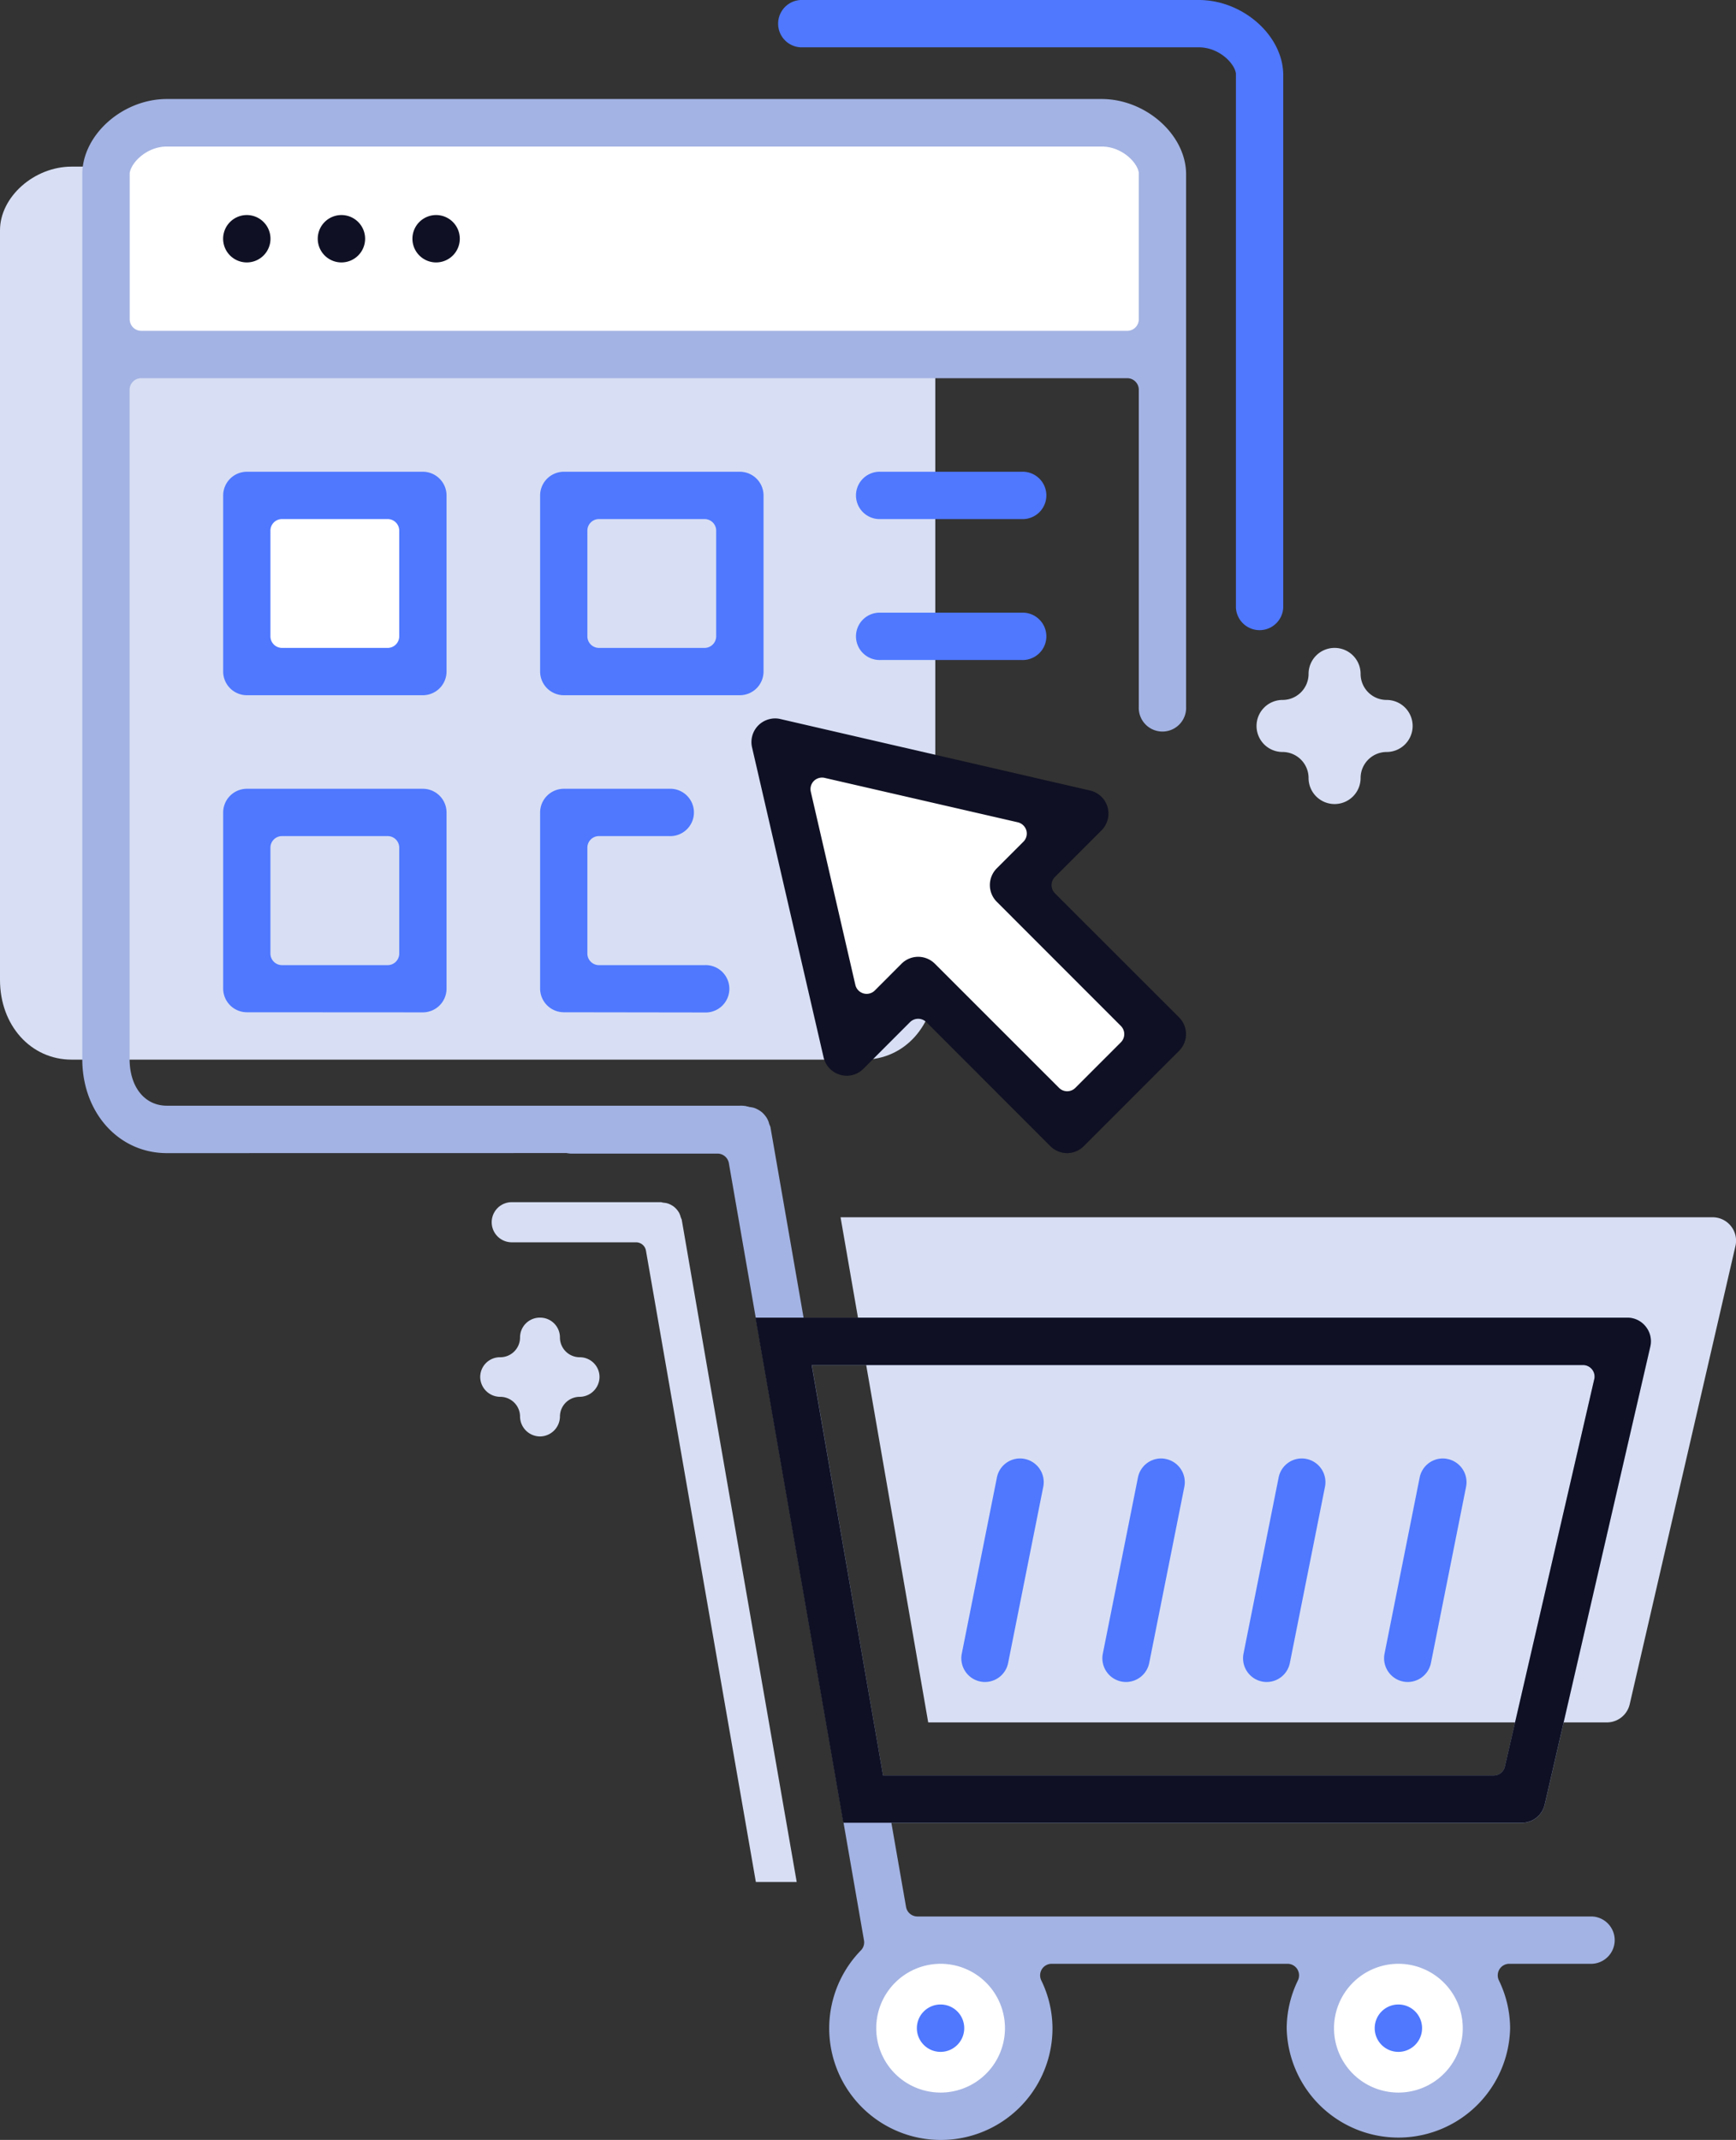 <svg xmlns="http://www.w3.org/2000/svg" viewBox="0 0 346 426.39"><rect x="0" y="0" width="346" height="426.39" fill="#333333" stroke="none"/><defs><style>.cls-1{fill:#d8dff4;}.cls-2{fill:#fff;}.cls-3{fill:#a3b3e3;}.cls-4{fill:#0f1023;}.cls-5{fill:#4f78ff;}</style></defs><title>program 1</title><g id="Layer_2" data-name="Layer 2"><g id="Warstwa_1" data-name="Warstwa 1"><path class="cls-1" d="M172.13,33.2H14.28C6.8,33.2,0,39.24,0,45.88V195.25c0,9.06,6.14,15.89,14.28,15.89H172.13c8.14,0,14.28-6.83,14.28-15.89V45.88C186.41,39.24,179.61,33.2,172.13,33.2Z"/><rect class="cls-2" x="22.31" y="27.62" width="206.56" height="43.13"/><polygon class="cls-2" points="155.44 150.12 168.77 206.37 184.39 198.04 212.1 224.5 230.64 206.37 205.23 176.16 212.1 164.29 155.44 150.12"/><rect class="cls-2" x="49.2" y="98.72" width="35.14" height="35.14"/><path class="cls-3" d="M33.26,229.77c-9.61,0-16.86-8.06-16.86-18.75V34.73c0-7.83,8-15,16.86-15h186.3c8.81,0,16.84,7.13,16.84,15v106.1a4.72,4.72,0,1,1-9.43,0V77.66a2.3,2.3,0,0,0-2.3-2.3H28.14a2.31,2.31,0,0,0-2.31,2.3V211c0,5.58,3,9.32,7.43,9.32h114.2a4.72,4.72,0,1,1,0,9.43Zm0-200.57c-4,0-7.12,3.18-7.41,5.28,0,.1,0,.2,0,.3V63.62a2.31,2.31,0,0,0,2.31,2.3H224.67a2.3,2.3,0,0,0,2.3-2.3V34.73a1.83,1.83,0,0,0,0-.33c-.3-2.07-3.4-5.2-7.39-5.2Z"/><path class="cls-4" d="M212.69,229.77a4.7,4.7,0,0,1-3.34-1.38l-24.73-24.73A2.33,2.33,0,0,0,183,203h0a2.31,2.31,0,0,0-1.63.67l-9.29,9.3a4.67,4.67,0,0,1-3.32,1.38,4.4,4.4,0,0,1-1.3-.19,4.71,4.71,0,0,1-3.31-3.47l-14.26-61.77a4.72,4.72,0,0,1,1.27-4.4,4.78,4.78,0,0,1,3.36-1.37,4.55,4.55,0,0,1,1,.12l61.75,14.25a4.72,4.72,0,0,1,2.28,7.93l-9.29,9.29a2.31,2.31,0,0,0,0,3.26L235,202.72a4.72,4.72,0,0,1,0,6.67l-19,19A4.67,4.67,0,0,1,212.69,229.77ZM183,190.65a4.73,4.73,0,0,1,3.33,1.38l24.74,24.73a2.29,2.29,0,0,0,3.26,0l9.07-9.07a2.31,2.31,0,0,0,0-3.26l-24.73-24.74a4.72,4.72,0,0,1,0-6.67l5.3-5.3a2.3,2.3,0,0,0,.59-2.26,2.35,2.35,0,0,0-1.7-1.61L164.36,155a2.24,2.24,0,0,0-.52-.06,2.34,2.34,0,0,0-1.63.67,2.31,2.31,0,0,0-.61,2.15l8.88,38.49a2.31,2.31,0,0,0,3.88,1.11l5.29-5.3A4.7,4.7,0,0,1,183,190.65Z"/><path class="cls-5" d="M49.2,138.53a4.73,4.73,0,0,1-4.72-4.72V98.72A4.73,4.73,0,0,1,49.2,94H84.29A4.73,4.73,0,0,1,89,98.72v35.09a4.73,4.73,0,0,1-4.72,4.72Zm7-35.1a2.3,2.3,0,0,0-2.3,2.3v21.06a2.31,2.31,0,0,0,2.3,2.31H77.27a2.31,2.31,0,0,0,2.3-2.31V105.73a2.3,2.3,0,0,0-2.3-2.3Z"/><path class="cls-5" d="M49.2,201.7A4.73,4.73,0,0,1,44.48,197V161.89a4.73,4.73,0,0,1,4.72-4.72H84.29A4.73,4.73,0,0,1,89,161.89V197a4.73,4.73,0,0,1-4.72,4.72Zm7-35.1a2.3,2.3,0,0,0-2.3,2.31V190a2.31,2.31,0,0,0,2.3,2.31H77.27a2.31,2.31,0,0,0,2.3-2.31V168.91a2.3,2.3,0,0,0-2.3-2.31Z"/><path class="cls-5" d="M112.37,138.53a4.73,4.73,0,0,1-4.72-4.72V98.72A4.73,4.73,0,0,1,112.37,94h35.09a4.73,4.73,0,0,1,4.72,4.72v35.09a4.73,4.73,0,0,1-4.72,4.72Zm7-35.1a2.3,2.3,0,0,0-2.3,2.3v21.06a2.31,2.31,0,0,0,2.3,2.31h21.06a2.32,2.32,0,0,0,2.31-2.31V105.73a2.31,2.31,0,0,0-2.31-2.3Z"/><path class="cls-5" d="M112.37,201.7a4.73,4.73,0,0,1-4.72-4.72V161.89a4.73,4.73,0,0,1,4.72-4.72h21a4.72,4.72,0,1,1,0,9.43h-14a2.3,2.3,0,0,0-2.3,2.31V190a2.31,2.31,0,0,0,2.3,2.31h21.06a4.72,4.72,0,1,1,0,9.43Z"/><path class="cls-5" d="M175.54,103.43a4.72,4.72,0,1,1,0-9.43h28.07a4.72,4.72,0,1,1,0,9.43Z"/><path class="cls-5" d="M175.54,131.51a4.72,4.72,0,1,1,0-9.43h28.07a4.72,4.72,0,1,1,0,9.43Z"/><path class="cls-4" d="M49.2,42.85a4.72,4.72,0,1,0,4.71,4.71A4.72,4.72,0,0,0,49.2,42.85Z"/><path class="cls-4" d="M68.06,42.85a4.72,4.72,0,1,0,4.71,4.71A4.72,4.72,0,0,0,68.06,42.85Z"/><path class="cls-4" d="M86.92,42.85a4.72,4.72,0,1,0,4.72,4.71A4.72,4.72,0,0,0,86.92,42.85Z"/><path class="cls-5" d="M238.93,0H159.59a4.72,4.72,0,0,0,0,9.43h79.34c4,0,7.1,3.13,7.4,5.2,0,.1,0,.22,0,.33v106.1a4.72,4.72,0,0,0,9.43,0V15C255.78,7.13,247.75,0,238.93,0Z"/><path class="cls-1" d="M345,244.32a4.66,4.66,0,0,0-3.68-1.77H167.53L185,343.2H320.45a4.68,4.68,0,0,0,4.37-3.64l21.06-91.24A4.66,4.66,0,0,0,345,244.32Z"/><path class="cls-2" d="M295.32,404.13a16.61,16.61,0,1,1-16.61-16.6A16.61,16.61,0,0,1,295.32,404.13Z"/><path class="cls-2" d="M204.07,404.13a16.6,16.6,0,1,1-16.6-16.6A16.6,16.6,0,0,1,204.07,404.13Z"/><path class="cls-3" d="M307.88,359.56l21.05-91.24a4.71,4.71,0,0,0-4.59-5.77H160.16l-6.62-38.05a5,5,0,0,1-.26-.64,3.77,3.77,0,0,0-.34-.89,4,4,0,0,0-.48-.71,4.38,4.38,0,0,0-.62-.65,4.84,4.84,0,0,0-.73-.49,4.45,4.45,0,0,0-.82-.37,5.17,5.17,0,0,0-.9-.17,5.7,5.7,0,0,1-.68-.15H113.77a4.72,4.72,0,0,0,0,9.43H143a2.31,2.31,0,0,1,2.27,1.91l26.93,154.86a2.28,2.28,0,0,1-.62,2,22.25,22.25,0,1,0,38.19,15.5,21.89,21.89,0,0,0-2.24-9.53,2.33,2.33,0,0,1,.13-2.23,2.3,2.3,0,0,1,1.95-1.07h47a2.3,2.3,0,0,1,1.95,1.07,2.33,2.33,0,0,1,.13,2.23,22,22,0,0,0-2.24,9.53,22.27,22.27,0,0,0,44.53,0,22,22,0,0,0-2.24-9.53,2.33,2.33,0,0,1,.13-2.23,2.29,2.29,0,0,1,1.95-1.07h16.5a4.72,4.72,0,0,0,0-9.43H182.85a2.3,2.3,0,0,1-2.27-1.91l-2.92-16.74H303.28A4.7,4.7,0,0,0,307.88,359.56ZM278.71,391.3a12.83,12.83,0,1,1-12.83,12.83A12.85,12.85,0,0,1,278.71,391.3Zm-91.24,0a12.83,12.83,0,1,1-12.83,12.83A12.84,12.84,0,0,1,187.47,391.3ZM297.7,353.79H176L161.8,272H315.52a2.3,2.3,0,0,1,1.8.87,2.28,2.28,0,0,1,.44,1.95L299.94,352A2.3,2.3,0,0,1,297.7,353.79Z"/><path class="cls-5" d="M288.48,290.71a4.29,4.29,0,0,0-.94-.1,4.71,4.71,0,0,0-4.59,3.8l-7,35.1a4.73,4.73,0,0,0,3.71,5.55,4.63,4.63,0,0,0,.92.09,4.73,4.73,0,0,0,4.62-3.79l7-35.1A4.72,4.72,0,0,0,288.48,290.71Z"/><path class="cls-5" d="M260.41,290.71a4.47,4.47,0,0,0-1-.1,4.7,4.7,0,0,0-4.57,3.8l-7,35.1a4.73,4.73,0,0,0,3.71,5.55,4.49,4.49,0,0,0,.92.09,4.71,4.71,0,0,0,4.61-3.79l7-35.1A4.72,4.72,0,0,0,260.41,290.71Z"/><path class="cls-5" d="M204.26,290.71a4.47,4.47,0,0,0-1-.1,4.7,4.7,0,0,0-4.57,3.8l-7,35.1a4.73,4.73,0,0,0,3.71,5.55,4.49,4.49,0,0,0,.92.09,4.71,4.71,0,0,0,4.61-3.79l7-35.1A4.72,4.72,0,0,0,204.26,290.71Z"/><path class="cls-5" d="M232.33,290.71a4.29,4.29,0,0,0-.94-.1,4.71,4.71,0,0,0-4.59,3.8l-7,35.1a4.73,4.73,0,0,0,3.71,5.55,4.56,4.56,0,0,0,.92.09,4.73,4.73,0,0,0,4.62-3.79l7-35.1A4.72,4.72,0,0,0,232.33,290.71Z"/><path class="cls-5" d="M192.18,404.13a4.72,4.72,0,1,1-4.71-4.72A4.71,4.71,0,0,1,192.18,404.13Z"/><path class="cls-5" d="M283.43,404.13a4.72,4.72,0,1,1-4.72-4.72A4.71,4.71,0,0,1,283.43,404.13Z"/><path class="cls-4" d="M328,264.32a4.66,4.66,0,0,0-3.68-1.77H150.57L168.08,363.2H303.49a4.69,4.69,0,0,0,4.38-3.64l21.05-91.24A4.66,4.66,0,0,0,328,264.32ZM317.75,274.8,299.93,352a2.3,2.3,0,0,1-2.25,1.78H176L161.78,272H315.51a2.3,2.3,0,0,1,2.24,2.82Z"/><path class="cls-1" d="M156.34,360.93l-1.39-8h0l-5.37-30.84L140.87,272h0l-5-29a5.25,5.25,0,0,1-.22-.55,4.46,4.46,0,0,0-.28-.76,5,5,0,0,0-.41-.6,4,4,0,0,0-.53-.55,3.69,3.69,0,0,0-.62-.42,3.77,3.77,0,0,0-.7-.31,3.25,3.25,0,0,0-.76-.15,3.53,3.53,0,0,1-.58-.12H102a4,4,0,1,0,0,8h24.81a2,2,0,0,1,1.93,1.63L150.65,375h8.14l-2.45-14.08Z"/><path class="cls-1" d="M276.37,139.47h0a5.19,5.19,0,0,1-5.19-5.19h0A5.18,5.18,0,0,0,266,129.1h0a5.18,5.18,0,0,0-5.19,5.18h0a5.19,5.19,0,0,1-5.19,5.19h0a5.18,5.18,0,0,0-5.18,5.18h0a5.18,5.18,0,0,0,5.18,5.19h0a5.19,5.19,0,0,1,5.19,5.19h0a5.18,5.18,0,0,0,5.19,5.18h0a5.18,5.18,0,0,0,5.18-5.18h0a5.19,5.19,0,0,1,5.19-5.19h0a5.18,5.18,0,0,0,5.18-5.19h0A5.18,5.18,0,0,0,276.37,139.47Z"/><path class="cls-1" d="M115.54,270.44h0a3.94,3.94,0,0,1-3.94-3.95h0a3.94,3.94,0,0,0-3.95-3.94h0a3.94,3.94,0,0,0-4,3.94h0a3.94,3.94,0,0,1-3.94,3.95h0a3.94,3.94,0,0,0-4,3.94h0a4,4,0,0,0,4,3.95h0a3.94,3.94,0,0,1,3.94,3.95h0a4,4,0,0,0,4,3.94h0a4,4,0,0,0,3.95-3.94h0a3.94,3.94,0,0,1,3.94-3.95h0a4,4,0,0,0,3.95-3.95h0A3.94,3.94,0,0,0,115.54,270.44Z"/></g></g></svg>